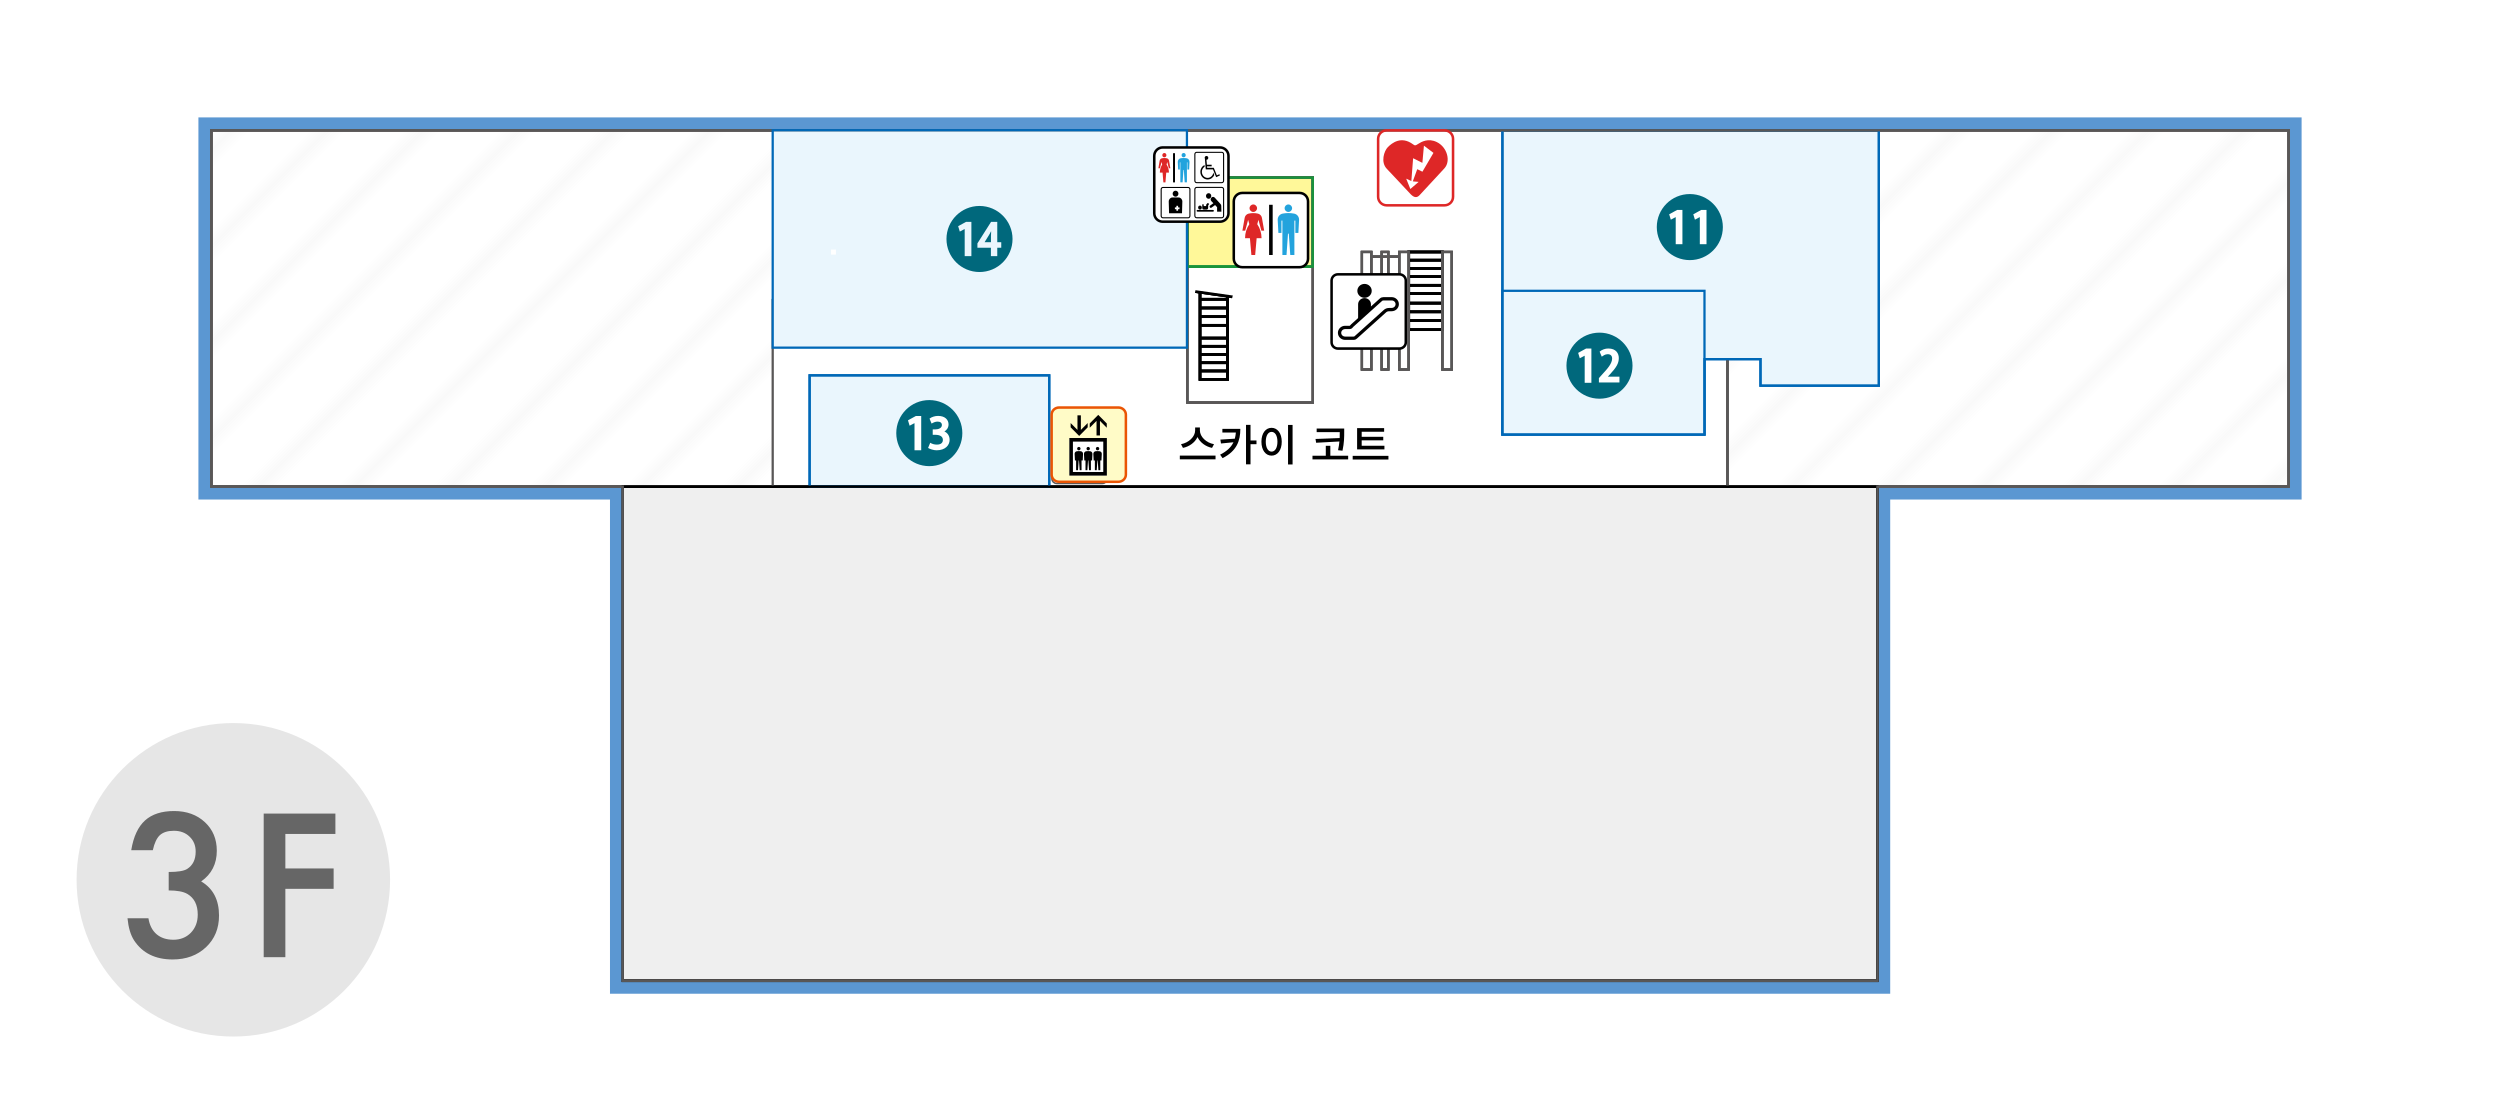 <?xml version="1.0" encoding="UTF-8"?>
<svg id="_レイヤー_1" data-name="レイヤー_1" xmlns="http://www.w3.org/2000/svg" width="1260" height="560" xmlns:xlink="http://www.w3.org/1999/xlink" viewBox="0 0 1260 560">
  <defs>
    <style>
      .cls-1, .cls-2, .cls-3, .cls-4, .cls-5, .cls-6, .cls-7, .cls-8, .cls-9, .cls-10, .cls-11, .cls-12 {
        fill: none;
      }

      .cls-13 {
        fill: #00687c;
      }

      .cls-2 {
        stroke: #898989;
      }

      .cls-2, .cls-8 {
        stroke-width: 1.57px;
      }

      .cls-14 {
        fill: #e6e6e6;
      }

      .cls-15 {
        fill: #efefef;
      }

      .cls-3 {
        stroke-width: 1.37px;
      }

      .cls-3, .cls-4, .cls-5, .cls-6 {
        stroke: #000;
      }

      .cls-16 {
        fill: #e4007f;
      }

      .cls-4 {
        stroke-width: .55px;
      }

      .cls-5 {
        stroke-width: 1.67px;
      }

      .cls-6, .cls-7, .cls-11, .cls-12 {
        stroke-width: 1.14px;
      }

      .cls-7, .cls-8 {
        stroke: #595757;
      }

      .cls-17 {
        fill: url(#Unnamed_Pattern_8);
      }

      .cls-9 {
        stroke-width: 3.15px;
      }

      .cls-9, .cls-11 {
        stroke: #18943b;
      }

      .cls-18 {
        fill: #23a3dd;
      }

      .cls-19 {
        fill: #0068b7;
      }

      .cls-20 {
        fill: #fff;
      }

      .cls-21 {
        fill: #666;
      }

      .cls-10 {
        stroke: #efefef;
        stroke-width: .4px;
      }

      .cls-22 {
        fill: #de2727;
      }

      .cls-23 {
        fill: #5b97d2;
      }

      .cls-12 {
        stroke: #0068b7;
      }

      .cls-24 {
        fill: #fff899;
      }

      .cls-25 {
        fill: #ea5504;
      }

      .cls-26 {
        fill: #00a73b;
      }

      .cls-27 {
        clip-path: url(#clippath);
      }

      .cls-28 {
        fill: #fffbc7;
      }

      .cls-29 {
        fill: #898989;
      }

      .cls-30 {
        fill: #eaf6fd;
      }
    </style>
    <clipPath id="clippath">
      <rect class="cls-1" width="673" height="700.4"/>
    </clipPath>
    <pattern id="Unnamed_Pattern_8" data-name="Unnamed Pattern 8" x="0" y="0" width="673" height="700.4" patternTransform="translate(4125.5 -6024.66) rotate(-45) scale(6.83 -6.83)" patternUnits="userSpaceOnUse" viewBox="0 0 673 700.4">
      <g>
        <rect class="cls-1" width="673" height="700.4"/>
        <g class="cls-27">
          <line class="cls-10" y1="700.2" x2="673" y2="700.2"/>
          <line class="cls-10" y1="695.2" x2="673" y2="695.2"/>
          <line class="cls-10" y1="690.2" x2="673" y2="690.2"/>
          <line class="cls-10" y1="685.2" x2="673" y2="685.2"/>
          <line class="cls-10" y1="680.2" x2="673" y2="680.2"/>
          <line class="cls-10" y1="675.2" x2="673" y2="675.2"/>
          <line class="cls-10" y1="670.2" x2="673" y2="670.2"/>
          <line class="cls-10" y1="665.2" x2="673" y2="665.2"/>
          <line class="cls-10" y1="660.2" x2="673" y2="660.2"/>
          <line class="cls-10" y1="655.2" x2="673" y2="655.2"/>
          <line class="cls-10" y1="650.2" x2="673" y2="650.2"/>
          <line class="cls-10" y1="645.2" x2="673" y2="645.2"/>
          <line class="cls-10" y1="640.2" x2="673" y2="640.2"/>
          <line class="cls-10" y1="635.2" x2="673" y2="635.2"/>
          <line class="cls-10" y1="630.2" x2="673" y2="630.2"/>
          <line class="cls-10" y1="625.2" x2="673" y2="625.2"/>
          <line class="cls-10" y1="620.2" x2="673" y2="620.2"/>
          <line class="cls-10" y1="615.2" x2="673" y2="615.2"/>
          <line class="cls-10" y1="610.2" x2="673" y2="610.2"/>
          <line class="cls-10" y1="605.2" x2="673" y2="605.2"/>
          <line class="cls-10" y1="600.2" x2="673" y2="600.2"/>
          <line class="cls-10" y1="595.2" x2="673" y2="595.2"/>
          <line class="cls-10" y1="590.2" x2="673" y2="590.2"/>
          <line class="cls-10" y1="585.2" x2="673" y2="585.2"/>
          <line class="cls-10" y1="580.2" x2="673" y2="580.2"/>
          <line class="cls-10" y1="575.2" x2="673" y2="575.2"/>
          <line class="cls-10" y1="570.2" x2="673" y2="570.2"/>
          <line class="cls-10" y1="565.2" x2="673" y2="565.2"/>
          <line class="cls-10" y1="560.2" x2="673" y2="560.2"/>
          <line class="cls-10" y1="555.2" x2="673" y2="555.2"/>
          <line class="cls-10" y1="550.2" x2="673" y2="550.2"/>
          <line class="cls-10" y1="545.2" x2="673" y2="545.2"/>
          <line class="cls-10" y1="540.2" x2="673" y2="540.2"/>
          <line class="cls-10" y1="535.2" x2="673" y2="535.2"/>
          <line class="cls-10" y1="530.2" x2="673" y2="530.2"/>
          <line class="cls-10" y1="525.2" x2="673" y2="525.2"/>
          <line class="cls-10" y1="520.2" x2="673" y2="520.2"/>
          <line class="cls-10" y1="515.2" x2="673" y2="515.2"/>
          <line class="cls-10" y1="510.2" x2="673" y2="510.2"/>
          <line class="cls-10" y1="505.2" x2="673" y2="505.2"/>
          <line class="cls-10" y1="500.2" x2="673" y2="500.2"/>
          <line class="cls-10" y1="495.2" x2="673" y2="495.2"/>
          <line class="cls-10" y1="490.2" x2="673" y2="490.2"/>
          <line class="cls-10" y1="485.2" x2="673" y2="485.2"/>
          <line class="cls-10" y1="480.2" x2="673" y2="480.2"/>
          <line class="cls-10" y1="475.2" x2="673" y2="475.2"/>
          <line class="cls-10" y1="470.2" x2="673" y2="470.2"/>
          <line class="cls-10" y1="465.2" x2="673" y2="465.2"/>
          <line class="cls-10" y1="460.2" x2="673" y2="460.2"/>
          <line class="cls-10" y1="455.2" x2="673" y2="455.2"/>
          <line class="cls-10" y1="450.2" x2="673" y2="450.2"/>
          <line class="cls-10" y1="445.2" x2="673" y2="445.2"/>
          <line class="cls-10" y1="440.2" x2="673" y2="440.2"/>
          <line class="cls-10" y1="435.2" x2="673" y2="435.2"/>
          <line class="cls-10" y1="430.2" x2="673" y2="430.2"/>
          <line class="cls-10" y1="425.2" x2="673" y2="425.2"/>
          <line class="cls-10" y1="420.2" x2="673" y2="420.2"/>
          <line class="cls-10" y1="415.2" x2="673" y2="415.2"/>
          <line class="cls-10" y1="410.2" x2="673" y2="410.2"/>
          <line class="cls-10" y1="405.2" x2="673" y2="405.2"/>
          <line class="cls-10" y1="400.2" x2="673" y2="400.2"/>
          <line class="cls-10" y1="395.2" x2="673" y2="395.2"/>
          <line class="cls-10" y1="390.2" x2="673" y2="390.2"/>
          <line class="cls-10" y1="385.2" x2="673" y2="385.2"/>
          <line class="cls-10" y1="380.2" x2="673" y2="380.2"/>
          <line class="cls-10" y1="375.2" x2="673" y2="375.2"/>
          <line class="cls-10" y1="370.2" x2="673" y2="370.2"/>
          <line class="cls-10" y1="365.2" x2="673" y2="365.2"/>
          <line class="cls-10" y1="360.2" x2="673" y2="360.2"/>
          <line class="cls-10" y1="355.2" x2="673" y2="355.2"/>
          <line class="cls-10" y1="350.2" x2="673" y2="350.2"/>
          <line class="cls-10" y1="345.2" x2="673" y2="345.2"/>
          <line class="cls-10" y1="340.2" x2="673" y2="340.2"/>
          <line class="cls-10" y1="335.2" x2="673" y2="335.2"/>
          <line class="cls-10" y1="330.2" x2="673" y2="330.2"/>
          <line class="cls-10" y1="325.2" x2="673" y2="325.2"/>
          <line class="cls-10" y1="320.2" x2="673" y2="320.2"/>
          <line class="cls-10" y1="315.2" x2="673" y2="315.2"/>
          <line class="cls-10" y1="310.2" x2="673" y2="310.2"/>
          <line class="cls-10" y1="305.2" x2="673" y2="305.2"/>
          <line class="cls-10" y1="300.2" x2="673" y2="300.2"/>
          <line class="cls-10" y1="295.2" x2="673" y2="295.2"/>
          <line class="cls-10" y1="290.2" x2="673" y2="290.2"/>
          <line class="cls-10" y1="285.2" x2="673" y2="285.2"/>
          <line class="cls-10" y1="280.2" x2="673" y2="280.2"/>
          <line class="cls-10" y1="275.2" x2="673" y2="275.2"/>
          <line class="cls-10" y1="270.2" x2="673" y2="270.2"/>
          <line class="cls-10" y1="265.2" x2="673" y2="265.2"/>
          <line class="cls-10" y1="260.2" x2="673" y2="260.2"/>
          <line class="cls-10" y1="255.2" x2="673" y2="255.2"/>
          <line class="cls-10" y1="250.2" x2="673" y2="250.2"/>
          <line class="cls-10" y1="245.2" x2="673" y2="245.2"/>
          <line class="cls-10" y1="240.2" x2="673" y2="240.2"/>
          <line class="cls-10" y1="235.2" x2="673" y2="235.2"/>
          <line class="cls-10" y1="230.2" x2="673" y2="230.2"/>
          <line class="cls-10" y1="225.2" x2="673" y2="225.2"/>
          <line class="cls-10" y1="220.2" x2="673" y2="220.2"/>
          <line class="cls-10" y1="215.2" x2="673" y2="215.2"/>
          <line class="cls-10" y1="210.2" x2="673" y2="210.2"/>
          <line class="cls-10" y1="205.2" x2="673" y2="205.2"/>
          <line class="cls-10" y1="200.2" x2="673" y2="200.2"/>
          <line class="cls-10" y1="195.2" x2="673" y2="195.2"/>
          <line class="cls-10" y1="190.2" x2="673" y2="190.2"/>
          <line class="cls-10" y1="185.2" x2="673" y2="185.2"/>
          <line class="cls-10" y1="180.2" x2="673" y2="180.2"/>
          <line class="cls-10" y1="175.2" x2="673" y2="175.2"/>
          <line class="cls-10" y1="170.2" x2="673" y2="170.2"/>
          <line class="cls-10" y1="165.2" x2="673" y2="165.2"/>
          <line class="cls-10" y1="160.2" x2="673" y2="160.2"/>
          <line class="cls-10" y1="155.2" x2="673" y2="155.2"/>
          <line class="cls-10" y1="150.2" x2="673" y2="150.2"/>
          <line class="cls-10" y1="145.2" x2="673" y2="145.2"/>
          <line class="cls-10" y1="140.2" x2="673" y2="140.2"/>
          <line class="cls-10" y1="135.2" x2="673" y2="135.2"/>
          <line class="cls-10" y1="130.2" x2="673" y2="130.2"/>
          <line class="cls-10" y1="125.2" x2="673" y2="125.2"/>
          <line class="cls-10" y1="120.2" x2="673" y2="120.2"/>
          <line class="cls-10" y1="115.2" x2="673" y2="115.2"/>
          <line class="cls-10" y1="110.2" x2="673" y2="110.2"/>
          <line class="cls-10" y1="105.2" x2="673" y2="105.2"/>
          <line class="cls-10" y1="100.2" x2="673" y2="100.2"/>
          <line class="cls-10" y1="95.2" x2="673" y2="95.2"/>
          <line class="cls-10" y1="90.2" x2="673" y2="90.2"/>
          <line class="cls-10" y1="85.2" x2="673" y2="85.2"/>
          <line class="cls-10" y1="80.2" x2="673" y2="80.2"/>
          <line class="cls-10" y1="75.2" x2="673" y2="75.2"/>
          <line class="cls-10" y1="70.2" x2="673" y2="70.2"/>
          <line class="cls-10" y1="65.2" x2="673" y2="65.2"/>
          <line class="cls-10" y1="60.2" x2="673" y2="60.2"/>
          <line class="cls-10" y1="55.2" x2="673" y2="55.2"/>
          <line class="cls-10" y1="50.2" x2="673" y2="50.2"/>
          <line class="cls-10" y1="45.2" x2="673" y2="45.2"/>
          <line class="cls-10" y1="40.2" x2="673" y2="40.2"/>
          <line class="cls-10" y1="35.2" x2="673" y2="35.2"/>
          <line class="cls-10" y1="30.2" x2="673" y2="30.2"/>
          <line class="cls-10" y1="25.2" x2="673" y2="25.2"/>
          <line class="cls-10" y1="20.2" x2="673" y2="20.2"/>
          <line class="cls-10" y1="15.2" x2="673" y2="15.2"/>
          <line class="cls-10" y1="10.2" x2="673" y2="10.2"/>
          <line class="cls-10" y1="5.2" x2="673" y2="5.2"/>
          <line class="cls-10" y1=".2" x2="673" y2=".2"/>
        </g>
      </g>
    </pattern>
  </defs>
  <rect class="cls-20" width="1260" height="560"/>
  <g>
    <circle class="cls-14" cx="117.6" cy="443.42" r="79"/>
    <g>
      <path class="cls-21" d="M85.02,448.81v-9.33c4.62,0,7.73-.52,9.33-1.55,2.84-1.81,4.27-4.72,4.27-8.72,0-3.09-1.03-5.61-3.09-7.55-2.03-1.97-4.67-2.95-7.92-2.95-3.03,0-5.38.73-7.03,2.2-1.59,1.5-2.78,4.03-3.56,7.59h-10.88c1.12-6.81,3.44-11.8,6.94-14.98,3.5-3.17,8.39-4.76,14.67-4.76s11.52,1.88,15.52,5.62c4,3.72,6,8.52,6,14.39,0,6.62-2.62,11.78-7.88,15.47,6,3.53,9,9.27,9,17.2,0,6.5-2.19,11.81-6.56,15.94-4.38,4.12-9.98,6.19-16.83,6.19-8.72,0-15.19-3.2-19.41-9.61-1.75-2.69-2.86-6.41-3.33-11.16h10.55c.56,3.5,1.93,6.18,4.1,8.04,2.17,1.86,5.01,2.79,8.51,2.79s6.45-1.17,8.77-3.52c2.31-2.41,3.47-5.45,3.47-9.14,0-4.88-1.73-8.34-5.2-10.41-2.03-1.19-5.17-1.78-9.42-1.78Z"/>
      <path class="cls-21" d="M169.04,420.31h-25.22v17.39h24.33v10.27h-24.33v34.45h-10.92v-72.38h36.14v10.27Z"/>
    </g>
  </g>
  <polygon class="cls-20" points="946.21 494.38 946.21 245.3 1153.55 245.3 1153.55 65.62 106.45 65.62 106.45 245.3 313.87 245.3 313.87 494.38 946.21 494.38"/>
  <polygon class="cls-7" points="946.21 494.38 946.21 245.3 1153.55 245.3 1153.55 65.62 106.45 65.62 106.45 245.3 313.87 245.3 313.87 494.38 946.21 494.38"/>
  <polygon class="cls-17" points="389.44 245.3 389.44 151.22 450.82 151.22 450.82 65.62 106.44 65.62 106.44 245.3 313.87 245.3 389.44 245.3"/>
  <polygon class="cls-17" points="870.64 65.62 870.64 245.3 946.2 245.3 1153.55 245.3 1153.55 65.62 870.64 65.62"/>
  <line class="cls-7" x1="870.64" y1="181" x2="870.64" y2="245.3"/>
  <rect class="cls-30" x="408.05" y="189.16" width="120.77" height="56.14"/>
  <rect class="cls-12" x="408.05" y="189.17" width="120.77" height="56.14"/>
  <polygon class="cls-30" points="757.21 65.62 757.21 219.02 859.06 219.02 859.06 181.01 870.64 181.01 887.28 181.01 887.28 194.39 946.94 194.39 946.94 65.62 757.21 65.62"/>
  <polygon class="cls-12" points="757.21 65.62 757.21 219.02 859.06 219.02 859.06 181.01 870.64 181.01 887.28 181.01 887.28 194.39 946.94 194.39 946.94 65.62 757.21 65.62"/>
  <rect class="cls-20" x="598.41" y="89.53" width="63.24" height="113.34"/>
  <rect class="cls-7" x="598.41" y="89.53" width="63.24" height="113.34"/>
  <rect class="cls-30" x="757.21" y="146.56" width="101.85" height="72.46"/>
  <rect class="cls-12" x="757.21" y="146.57" width="101.85" height="72.46"/>
  <rect class="cls-15" x="313.87" y="245.3" width="632.33" height="249.09"/>
  <rect class="cls-6" x="313.88" y="245.3" width="632.33" height="249.09"/>
  <polygon class="cls-7" points="313.88 245.3 106.45 245.3 106.45 65.62 1153.55 65.62 1153.55 245.3 946.21 245.3 946.21 494.38 313.88 494.38 313.88 245.3"/>
  <rect class="cls-24" x="598.41" y="89.53" width="63.24" height="44.85"/>
  <rect class="cls-11" x="598.41" y="89.53" width="63.24" height="44.85"/>
  <rect class="cls-3" x="604.81" y="146.01" width="13.88" height="45.2"/>
  <rect class="cls-3" x="604.81" y="146.01" width="13.88" height="45.2"/>
  <line class="cls-7" x1="705.23" y1="129.33" x2="691.14" y2="129.33"/>
  <line class="cls-3" x1="618.69" y1="174.54" x2="604.81" y2="174.54"/>
  <line class="cls-3" x1="618.69" y1="182.81" x2="604.81" y2="182.81"/>
  <line class="cls-3" x1="618.69" y1="178.67" x2="604.81" y2="178.67"/>
  <line class="cls-3" x1="618.69" y1="186.96" x2="604.81" y2="186.96"/>
  <line class="cls-3" x1="618.69" y1="170.4" x2="604.81" y2="170.4"/>
  <line class="cls-3" x1="618.69" y1="163.97" x2="604.81" y2="163.97"/>
  <line class="cls-3" x1="618.69" y1="159.59" x2="604.81" y2="159.59"/>
  <line class="cls-3" x1="618.69" y1="155.22" x2="604.81" y2="155.22"/>
  <line class="cls-3" x1="618.69" y1="150.84" x2="604.81" y2="150.84"/>
  <rect class="cls-3" x="709.98" y="126.99" width="16.98" height="39.15"/>
  <line class="cls-3" x1="726.96" y1="131.13" x2="709.98" y2="131.13"/>
  <line class="cls-3" x1="726.96" y1="135.27" x2="709.98" y2="135.27"/>
  <line class="cls-3" x1="726.96" y1="139.42" x2="709.98" y2="139.42"/>
  <line class="cls-3" x1="726.96" y1="143.8" x2="709.98" y2="143.8"/>
  <line class="cls-3" x1="726.96" y1="147.95" x2="709.98" y2="147.95"/>
  <line class="cls-3" x1="726.96" y1="152.78" x2="709.98" y2="152.78"/>
  <line class="cls-3" x1="726.96" y1="157.15" x2="709.98" y2="157.15"/>
  <line class="cls-3" x1="726.96" y1="161.54" x2="709.98" y2="161.54"/>
  <line class="cls-3" x1="618.69" y1="174.54" x2="604.81" y2="174.54"/>
  <line class="cls-3" x1="618.69" y1="182.81" x2="604.81" y2="182.81"/>
  <line class="cls-3" x1="618.69" y1="178.67" x2="604.81" y2="178.67"/>
  <line class="cls-3" x1="618.69" y1="186.96" x2="604.81" y2="186.96"/>
  <line class="cls-3" x1="618.69" y1="170.4" x2="604.81" y2="170.4"/>
  <line class="cls-3" x1="618.69" y1="163.97" x2="604.81" y2="163.97"/>
  <line class="cls-3" x1="618.69" y1="159.59" x2="604.81" y2="159.59"/>
  <line class="cls-3" x1="618.69" y1="155.22" x2="604.81" y2="155.22"/>
  <line class="cls-3" x1="618.69" y1="150.84" x2="604.81" y2="150.84"/>
  <rect class="cls-3" x="709.98" y="126.99" width="16.98" height="39.15"/>
  <line class="cls-3" x1="726.96" y1="131.13" x2="709.98" y2="131.13"/>
  <line class="cls-3" x1="726.96" y1="135.27" x2="709.98" y2="135.27"/>
  <line class="cls-3" x1="726.96" y1="139.42" x2="709.98" y2="139.42"/>
  <line class="cls-3" x1="726.96" y1="143.8" x2="709.98" y2="143.8"/>
  <line class="cls-3" x1="726.96" y1="147.95" x2="709.98" y2="147.95"/>
  <line class="cls-3" x1="726.96" y1="152.78" x2="709.98" y2="152.78"/>
  <line class="cls-3" x1="726.96" y1="157.15" x2="709.98" y2="157.15"/>
  <line class="cls-3" x1="726.96" y1="161.54" x2="709.98" y2="161.54"/>
  <line class="cls-3" x1="618.69" y1="174.54" x2="604.81" y2="174.54"/>
  <line class="cls-3" x1="618.69" y1="182.81" x2="604.81" y2="182.81"/>
  <line class="cls-3" x1="618.69" y1="178.67" x2="604.81" y2="178.67"/>
  <line class="cls-3" x1="618.69" y1="186.96" x2="604.81" y2="186.96"/>
  <line class="cls-3" x1="618.69" y1="170.4" x2="604.81" y2="170.4"/>
  <line class="cls-3" x1="618.69" y1="163.97" x2="604.81" y2="163.97"/>
  <line class="cls-3" x1="618.69" y1="159.59" x2="604.81" y2="159.59"/>
  <line class="cls-3" x1="618.69" y1="155.22" x2="604.81" y2="155.22"/>
  <line class="cls-3" x1="618.69" y1="150.84" x2="604.81" y2="150.84"/>
  <rect class="cls-3" x="709.98" y="126.99" width="16.98" height="39.15"/>
  <line class="cls-3" x1="726.96" y1="131.13" x2="709.98" y2="131.13"/>
  <line class="cls-3" x1="726.96" y1="135.27" x2="709.98" y2="135.27"/>
  <line class="cls-3" x1="726.96" y1="139.42" x2="709.98" y2="139.42"/>
  <line class="cls-3" x1="726.96" y1="143.8" x2="709.98" y2="143.8"/>
  <line class="cls-3" x1="726.96" y1="147.95" x2="709.98" y2="147.95"/>
  <line class="cls-3" x1="726.96" y1="152.78" x2="709.98" y2="152.78"/>
  <line class="cls-3" x1="726.96" y1="157.15" x2="709.98" y2="157.15"/>
  <line class="cls-3" x1="726.96" y1="161.54" x2="709.98" y2="161.54"/>
  <rect class="cls-7" x="726.96" y="126.98" width="4.73" height="59.25"/>
  <rect class="cls-20" x="705.23" y="126.98" width="4.74" height="59.25"/>
  <rect class="cls-7" x="705.23" y="126.98" width="4.74" height="59.25"/>
  <rect class="cls-20" x="686.4" y="126.98" width="4.74" height="59.25"/>
  <rect class="cls-7" x="686.4" y="126.98" width="4.74" height="59.25"/>
  <rect class="cls-20" x="696.37" y="126.98" width="3.33" height="59.25"/>
  <rect class="cls-7" x="696.37" y="126.98" width="3.33" height="59.25"/>
  <polygon class="cls-7" points="946.21 494.38 946.21 245.3 1153.55 245.3 1153.55 65.62 106.45 65.62 106.45 245.3 313.87 245.3 313.87 494.38 946.21 494.38"/>
  <line class="cls-7" x1="870.64" y1="181" x2="870.64" y2="245.3"/>
  <rect class="cls-7" x="598.41" y="89.53" width="63.24" height="113.34"/>
  <rect class="cls-6" x="313.88" y="245.3" width="632.33" height="249.09"/>
  <polygon class="cls-7" points="313.88 245.3 106.45 245.3 106.45 65.62 1153.55 65.62 1153.55 245.3 946.21 245.3 946.21 494.38 313.88 494.38 313.88 245.3"/>
  <rect class="cls-11" x="598.41" y="89.53" width="63.24" height="44.85"/>
  <line class="cls-7" x1="705.23" y1="129.33" x2="691.14" y2="129.33"/>
  <rect class="cls-7" x="726.96" y="126.98" width="4.73" height="59.25"/>
  <rect class="cls-7" x="705.23" y="126.98" width="4.74" height="59.25"/>
  <rect class="cls-7" x="686.4" y="126.98" width="4.74" height="59.25"/>
  <rect class="cls-7" x="696.37" y="126.98" width="3.33" height="59.25"/>
  <polygon class="cls-7" points="946.21 494.38 946.21 245.3 1153.55 245.3 1153.55 65.62 106.45 65.62 106.45 245.3 313.87 245.3 313.87 494.38 946.21 494.38"/>
  <line class="cls-7" x1="870.64" y1="181" x2="870.64" y2="245.3"/>
  <rect class="cls-7" x="598.41" y="89.53" width="63.24" height="113.34"/>
  <rect class="cls-6" x="313.88" y="245.3" width="632.33" height="249.09"/>
  <polygon class="cls-7" points="313.88 245.3 106.45 245.3 106.45 65.62 1153.55 65.62 1153.55 245.3 946.21 245.3 946.21 494.38 313.88 494.38 313.88 245.3"/>
  <rect class="cls-11" x="598.41" y="89.53" width="63.24" height="44.85"/>
  <line class="cls-7" x1="705.23" y1="129.33" x2="691.14" y2="129.33"/>
  <rect class="cls-7" x="726.96" y="126.98" width="4.73" height="59.25"/>
  <rect class="cls-7" x="705.23" y="126.98" width="4.74" height="59.25"/>
  <rect class="cls-7" x="686.4" y="126.98" width="4.74" height="59.25"/>
  <rect class="cls-7" x="696.37" y="126.98" width="3.33" height="59.25"/>
  <path class="cls-23" d="M1153.55,65.62v179.67h-207.35v249.09H313.88v-249.09H106.45V65.62h1047.1ZM1160,59.17H100v192.58h207.43v249.09h645.23v-249.09h207.35V59.17Z"/>
  <polygon class="cls-7" points="946.21 494.38 946.21 245.3 1153.55 245.3 1153.55 65.62 106.45 65.62 106.45 245.3 313.87 245.3 313.87 494.38 946.21 494.38"/>
  <line class="cls-7" x1="870.64" y1="181" x2="870.64" y2="245.3"/>
  <polyline class="cls-7" points="450.82 65.62 450.82 151.22 389.44 151.22 389.44 245.3"/>
  <rect class="cls-30" x="389.44" y="65.62" width="208.78" height="109.6"/>
  <rect class="cls-12" x="408.05" y="189.17" width="120.77" height="56.14"/>
  <polygon class="cls-12" points="757.21 65.62 757.21 219.02 859.06 219.02 859.06 181.01 870.64 181.01 887.28 181.01 887.28 194.39 946.94 194.39 946.94 65.62 757.21 65.62"/>
  <rect class="cls-7" x="598.41" y="89.53" width="63.24" height="113.34"/>
  <rect class="cls-6" x="313.88" y="245.3" width="632.33" height="249.09"/>
  <polygon class="cls-7" points="313.88 245.3 106.45 245.3 106.45 65.62 1153.55 65.62 1153.55 245.3 946.21 245.3 946.21 494.38 313.88 494.38 313.88 245.3"/>
  <rect class="cls-11" x="598.41" y="89.53" width="63.24" height="44.85"/>
  <line class="cls-7" x1="705.23" y1="129.33" x2="691.14" y2="129.33"/>
  <rect class="cls-7" x="726.96" y="126.98" width="4.73" height="59.25"/>
  <rect class="cls-7" x="705.23" y="126.98" width="4.74" height="59.25"/>
  <rect class="cls-7" x="686.4" y="126.98" width="4.74" height="59.25"/>
  <rect class="cls-7" x="696.37" y="126.98" width="3.33" height="59.25"/>
  <rect class="cls-3" x="604.81" y="146.01" width="13.88" height="45.2"/>
  <polygon class="cls-20" points="621.04 149.59 602.48 146.94 602.48 141.46 621.04 141.46 621.04 149.59"/>
  <line class="cls-3" x1="621.04" y1="149.59" x2="602.48" y2="146.94"/>
  <polygon class="cls-20" points="621.04 149.59 602.48 146.94 602.48 141.46 621.04 141.46 621.04 149.59"/>
  <line class="cls-3" x1="621.04" y1="149.59" x2="602.48" y2="146.94"/>
  <polygon class="cls-20" points="621.04 149.59 602.48 146.94 602.48 141.46 621.04 141.46 621.04 149.59"/>
  <line class="cls-3" x1="621.04" y1="149.59" x2="602.48" y2="146.94"/>
  <path class="cls-20" d="M654.86,125.23c0,1.06-.86,1.93-1.92,1.93h-23.13c-1.06,0-1.94-.86-1.94-1.93v-23.14c0-1.06.88-1.92,1.94-1.92h23.13c1.06,0,1.92.86,1.92,1.92v23.14Z"/>
  <path class="cls-8" d="M654.86,125.23c0,1.06-.86,1.93-1.92,1.93h-23.13c-1.06,0-1.94-.86-1.94-1.93v-23.14c0-1.06.88-1.92,1.94-1.92h23.13c1.06,0,1.92.86,1.92,1.92v23.14Z"/>
  <path class="cls-20" d="M655.74,131.12c1.44,0,2.61-1.17,2.61-2.61v-26.56c0-1.44-1.17-2.6-2.61-2.6h-31.1c-1.43,0-2.6,1.16-2.6,2.6v26.56c0,1.44,1.17,2.61,2.6,2.61h31.1Z"/>
  <path class="cls-6" d="M655.74,131.12c1.44,0,2.61-1.17,2.61-2.61v-26.56c0-1.44-1.17-2.6-2.61-2.6h-31.1c-1.43,0-2.6,1.16-2.6,2.6v26.56c0,1.44,1.17,2.61,2.6,2.61h31.1Z"/>
  <path class="cls-19" d="M632.93,112.15c-2.26,0-4.09-1.83-4.09-4.09s1.83-4.09,4.09-4.09,4.09,1.83,4.09,4.09-1.83,4.09-4.09,4.09"/>
  <polygon class="cls-19" points="632.93 125.58 639.39 112.44 626.46 112.44 632.93 125.58"/>
  <path class="cls-16" d="M647.47,112.15c2.26,0,4.08-1.83,4.08-4.09s-1.82-4.09-4.08-4.09-4.09,1.83-4.09,4.09,1.83,4.09,4.09,4.09"/>
  <polygon class="cls-16" points="647.47 112.44 653.94 125.58 641 125.58 647.47 112.44"/>
  <path class="cls-6" d="M655.74,131.12c1.44,0,2.61-1.17,2.61-2.61v-26.56c0-1.44-1.17-2.6-2.61-2.6h-31.1c-1.43,0-2.6,1.16-2.6,2.6v26.56c0,1.44,1.17,2.61,2.6,2.61h31.1Z"/>
  <path class="cls-6" d="M655.74,131.12c1.44,0,2.61-1.17,2.61-2.61v-26.56c0-1.44-1.17-2.6-2.61-2.6h-31.1c-1.43,0-2.6,1.16-2.6,2.6v26.56c0,1.44,1.17,2.61,2.6,2.61h31.1Z"/>
  <path class="cls-6" d="M655.74,131.12c1.44,0,2.61-1.17,2.61-2.61v-26.56c0-1.44-1.17-2.6-2.61-2.6h-31.1c-1.43,0-2.6,1.16-2.6,2.6v26.56c0,1.44,1.17,2.61,2.6,2.61h31.1Z"/>
  <rect class="cls-12" x="389.44" y="65.62" width="208.78" height="109.6"/>
  <rect class="cls-20" x="418.84" y="125.78" width="2.47" height="2.55"/>
  <path class="cls-8" d="M557.57,241.33c0,1.06-.85,1.94-1.93,1.94h-23.13c-1.06,0-1.93-.87-1.93-1.94v-23.12c0-1.07.87-1.93,1.93-1.93h23.13c1.07,0,1.93.86,1.93,1.93v23.12Z"/>
  <rect class="cls-2" x="534.39" y="220.92" width="18.92" height="18.46"/>
  <polygon class="cls-20" points="544.08 234.89 544.08 232.59 539.07 232.59 539.07 231.03 543.15 231.03 543.15 228.72 539.07 228.72 539.07 227.31 543.89 227.31 543.89 225 535.84 225 535.84 234.89 544.08 234.89"/>
  <polygon class="cls-20" points="546.52 234.89 549.7 234.89 552.14 227.7 549.39 227.7 548.14 232.24 546.88 227.7 544.02 227.7 546.52 234.89"/>
  <path class="cls-13" d="M510.32,120.45c0,9.2-7.45,16.65-16.65,16.65s-16.65-7.45-16.65-16.65,7.45-16.65,16.65-16.65,16.65,7.52,16.65,16.65ZM486.21,129.08h3.37v-17.26h-2.69l-3.98,2.18.82,2.72,2.36-1.25h.11v13.61ZM502.62,129.08v-4.23h2.01v-2.79h-2.01v-10.24h-3.12l-6.88,10.85v2.18h6.8v4.23h3.19ZM496.28,122.06v-.07l2.01-3.26c.43-.72.82-1.36,1.15-2.08h.11c-.07.86-.11,1.5-.11,2.26v3.15h-3.15Z"/>
  <g>
    <path class="cls-20" d="M484.27,218.29c0,8.77-7.13,15.9-15.9,15.9s-15.9-7.09-15.9-15.9,7.2-15.9,15.9-15.9,15.9,7.05,15.9,15.9Z"/>
    <path class="cls-20" d="M484.27,218.29c0,8.77-7.13,15.9-15.9,15.9s-15.9-7.09-15.9-15.9,7.2-15.9,15.9-15.9,15.9,7.05,15.9,15.9Z"/>
    <path class="cls-20" d="M484.27,218.29c0,8.77-7.13,15.9-15.9,15.9s-15.9-7.09-15.9-15.9,7.2-15.9,15.9-15.9,15.9,7.05,15.9,15.9Z"/>
  </g>
  <path class="cls-13" d="M485.02,218.29c0,9.2-7.45,16.65-16.65,16.65s-16.65-7.45-16.65-16.65,7.45-16.65,16.65-16.65,16.65,7.52,16.65,16.65ZM460.92,226.92h3.37v-17.26h-2.69l-3.98,2.18.82,2.72,2.36-1.25h.11v13.61ZM467.76,225.77c.82.5,2.72,1.18,4.26,1.18,4.55,0,6.59-2.69,6.59-5.26,0-2.18-1.22-3.62-2.58-4.19v-.07c1.07-.61,2.04-1.86,2.04-3.55,0-2.18-1.65-4.26-5.26-4.26-1.54,0-3.22.5-4.33,1.36l1.04,2.51c.9-.54,1.9-1,2.97-1,1.36,0,2.22.54,2.22,1.75,0,1.54-1.79,2.18-3.26,2.18h-1.36v2.72h1.25c2.47,0,3.87.9,3.87,2.58,0,1.36-.9,2.36-3.01,2.36-1.25,0-2.33-.29-3.37-.93l-1.07,2.61Z"/>
  <path class="cls-20" d="M557.57,241.33c0,1.06-.85,1.94-1.93,1.94h-23.13c-1.06,0-1.93-.87-1.93-1.94v-23.12c0-1.07.87-1.93,1.93-1.93h23.13c1.07,0,1.93.86,1.93,1.93v23.12Z"/>
  <rect class="cls-29" x="534.39" y="220.92" width="18.92" height="18.46"/>
  <path class="cls-28" d="M533.75,242.81c-2.05,0-3.72-1.62-3.72-3.63v-30.17c0-1.99,1.67-3.62,3.72-3.62h29.97c2.06,0,3.73,1.62,3.73,3.62v30.17c0,2-1.67,3.63-3.73,3.63h-29.97Z"/>
  <path class="cls-25" d="M563.71,206.04c1.7,0,3.09,1.33,3.09,2.98v30.17c0,1.65-1.39,2.99-3.09,2.99h-29.97c-1.7,0-3.08-1.33-3.08-2.99v-30.17c0-1.64,1.38-2.98,3.08-2.98h29.97M563.71,204.75h-29.97c-2.41,0-4.36,1.91-4.36,4.26v30.17c0,2.36,1.96,4.27,4.36,4.27h29.97c2.41,0,4.37-1.92,4.37-4.27v-30.17c0-2.35-1.96-4.26-4.37-4.26"/>
  <rect class="cls-20" x="538.95" y="220.74" width="18.91" height="18.95"/>
  <path d="M538.95,239.7h18.91v-18.95h-18.91v18.95ZM540.75,222.57h15.3v15.31h-15.3v-15.31Z"/>
  <polygon points="548.2 215.38 548.2 213.21 544.76 216.67 544.76 209.32 543.04 209.32 543.04 216.67 539.6 213.21 539.6 215.38 543.91 219.71 548.2 215.38"/>
  <polygon points="552.65 212.12 552.65 219.48 554.38 219.48 554.38 212.12 557.81 215.59 557.81 213.42 553.51 209.09 549.22 213.42 549.22 215.59 552.65 212.12"/>
  <path d="M541.77,232.08h.59v4.9h.94l.34-4.9h.18l.35,4.9h.93v-4.9h.59l.17-3.28c.04-.67-.42-1.27-1.09-1.37-.34-.05-.69-.07-1.03-.07s-.7.03-1.04.07c-.67.1-1.14.71-1.09,1.37l.16,3.28"/>
  <path d="M543.74,226.97c.47,0,.85-.38.85-.86s-.38-.86-.85-.86-.86.38-.86.86.38.86.86.86"/>
  <path d="M546.5,232.08h.59v4.9h.94l.34-4.9h.17l.34,4.9h.94v-4.9h.59l.17-3.28c.04-.67-.43-1.27-1.09-1.37-.34-.05-.68-.07-1.04-.07s-.7.03-1.04.07c-.66.1-1.13.71-1.09,1.37l.17,3.28"/>
  <path d="M548.45,226.97c.47,0,.86-.38.86-.86s-.38-.86-.86-.86-.85.38-.85.86.39.86.85.86"/>
  <path d="M551.22,232.08h.59v4.9h.94l.34-4.9h.17l.33,4.9h.95v-4.9h.59l.17-3.28c.05-.67-.42-1.27-1.09-1.37-.34-.05-.68-.07-1.04-.07s-.7.03-1.03.07c-.67.1-1.14.71-1.1,1.37l.17,3.28"/>
  <path d="M553.17,226.97c.47,0,.86-.38.86-.86s-.38-.86-.86-.86-.85.38-.85.86.38.86.85.86"/>
  <path class="cls-20" d="M674.35,175.68c-1.78,0-3.23-1.42-3.23-3.15v-31.11c0-1.74,1.45-3.15,3.23-3.15h30.93c1.79,0,3.25,1.42,3.25,3.15v31.11c0,1.74-1.46,3.15-3.25,3.15h-30.93Z"/>
  <path d="M705.28,138.9c1.43,0,2.6,1.12,2.6,2.51v31.11c0,1.38-1.17,2.51-2.6,2.51h-30.93c-1.43,0-2.59-1.13-2.59-2.51v-31.11c0-1.39,1.16-2.51,2.59-2.51h30.93M705.28,137.62h-30.93c-2.14,0-3.87,1.7-3.87,3.8v31.11c0,2.09,1.73,3.8,3.87,3.8h30.93c2.15,0,3.89-1.71,3.89-3.8v-31.11c0-2.09-1.74-3.8-3.89-3.8"/>
  <path class="cls-5" d="M701.38,156.03h-1.06c-1.13,0-1.81.31-2.43.9,0,0-14.3,12.84-14.5,13.04-.2.2-.51.5-1.22.5h-4.22c-1.56,0-2.82-1.22-2.82-2.72s1.26-2.72,2.82-2.72h2.2c.84,0,.76-.4,1.39-.96.34-.29,14.09-12.66,14.44-12.99.36-.34.87-.49,1.36-.49h4.05c1.56,0,2.81,1.22,2.81,2.72s-1.25,2.72-2.81,2.72Z"/>
  <path d="M687.73,150.09c1.99,0,3.62-1.57,3.62-3.5s-1.62-3.5-3.62-3.5-3.63,1.57-3.63,3.5,1.63,3.5,3.63,3.5"/>
  <path d="M690.95,155.85v-2.5c0-1.72-1.45-3.12-3.23-3.12s-3.23,1.4-3.23,3.12v8.71"/>
  <path class="cls-20" d="M731.69,99.2c0,2.02-1.63,3.65-3.65,3.65h-29.16c-2.03,0-3.66-1.62-3.66-3.65v-29.18c0-2.02,1.64-3.65,3.66-3.65h29.16c2.03,0,3.65,1.63,3.65,3.65v29.18Z"/>
  <path class="cls-22" d="M728.04,66.36c2.02,0,3.65,1.63,3.65,3.65v29.18c0,2.02-1.63,3.65-3.65,3.65h-29.16c-2.03,0-3.66-1.62-3.66-3.65v-29.18c0-2.02,1.63-3.65,3.66-3.65h29.16M728.04,65.07h-29.16c-2.73,0-4.95,2.22-4.95,4.94v29.18c0,2.72,2.22,4.93,4.95,4.93h29.16c2.73,0,4.94-2.21,4.94-4.93v-29.18c0-2.73-2.22-4.94-4.94-4.94"/>
  <path class="cls-22" d="M712.22,72.77c.9.67,1.05.73,2.58-.27,1.53-.99,5.02-3.03,9.37-.89,5.25,2.58,7.14,9.64,3.79,13.26,0,0-11.31,12.26-12.42,13.42-1.09,1.16-2.42,1.79-4.58-.42-2.17-2.21-9.61-10.39-11.91-12.69-3.38-3.4-1.46-9.14.43-11.03,2.05-2.06,6.74-5.84,12.74-1.38"/>
  <polygon class="cls-20" points="708.72 90.04 710.82 95.26 714.99 91.67 712.05 91.42 714.29 85.26 716.9 86.54 722.46 77.05 717.66 73.42 716.88 82.08 712.21 79.75 711.32 91.27 708.72 90.04"/>
  <rect class="cls-26" x="598.41" y="89.53" width="18.28" height="18.11"/>
  <rect class="cls-9" x="598.41" y="89.53" width="18.28" height="18.11"/>
  <path class="cls-20" d="M586,111.73c-2.35,0-4.26-1.9-4.26-4.24v-28.9c0-2.36,1.91-4.27,4.26-4.27h28.89c2.35,0,4.26,1.92,4.26,4.27v28.9c0,2.34-1.91,4.24-4.26,4.24h-28.89Z"/>
  <path d="M614.89,74.96c1.99,0,3.62,1.63,3.62,3.63v28.9c0,2-1.63,3.6-3.62,3.6h-28.89c-1.99,0-3.61-1.6-3.61-3.6v-28.9c0-1.99,1.62-3.63,3.61-3.63h28.89M614.89,73.67h-28.89c-2.7,0-4.9,2.2-4.9,4.92v28.9c0,2.69,2.2,4.88,4.9,4.88h28.89c2.71,0,4.91-2.19,4.91-4.88v-28.9c0-2.71-2.2-4.92-4.91-4.92"/>
  <path class="cls-22" d="M586.84,79.29c.58,0,1.03-.48,1.03-1.06,0-.63-.46-1.12-1.03-1.12s-1.04.5-1.04,1.12c0,.58.46,1.06,1.04,1.06"/>
  <path class="cls-18" d="M596.57,79.29c.57,0,1.03-.48,1.03-1.08,0-.63-.46-1.11-1.03-1.11s-1.05.48-1.05,1.11.46,1.08,1.05,1.08"/>
  <path class="cls-18" d="M598.13,79.78c-.51-.1-1.04-.14-1.56-.14s-1.06.04-1.57.14c-.86.18-1.44.98-1.41,1.88l.2,3.8h.84v-3.65h.26v10.09h1.14l.41-6.25h.21l.42,6.25h1.14v-10.09h.24v3.65h.87l.19-3.8c.04-.91-.54-1.71-1.39-1.88"/>
  <path class="cls-22" d="M589.08,84.81h.77l-.62-3.77c-.1-.59-.51-1.08-1.07-1.24-.43-.1-.87-.16-1.32-.16s-.89.06-1.32.16c-.57.16-.97.65-1.08,1.24l-.62,3.77h.78l.81-3.2.33,1.3c-.74,1.17-1.18,2.58-1.18,4.08h1.37l.41,4.93h1.04l.41-4.93h1.36c0-1.51-.45-2.92-1.19-4.08l.33-1.3.81,3.2"/>
  <rect x="591.21" y="77.21" width=".99" height="14.71"/>
  <path class="cls-4" d="M615.8,76.77h-12.68c-.5,0-.91.43-.91.94v13.38c0,.56.41.97.91.97h12.68c.5,0,.89-.41.89-.97v-13.38c0-.51-.4-.94-.89-.94"/>
  <path d="M608.64,90.47c-2.01,0-3.66-1.72-3.66-3.86,0-1.53.86-2.87,2.08-3.47l.08.87c-.82.53-1.4,1.49-1.4,2.6,0,1.68,1.31,3.05,2.9,3.05,1.49,0,2.71-1.18,2.88-2.67l.47,1.19c-.57,1.35-1.86,2.28-3.35,2.28"/>
  <path d="M612.93,89.29l-1.59-3.93h-3.64l-.43-5.34c-.08-.14-.12-.3-.12-.46,0-.53.4-.96.91-.96s.92.42.92.96-.41.97-.92.97l.21,2.5h2.4v.8h-2.35l.08.74h3.35l1.54,3.8,1.28-.57.26.63-1.92.88"/>
  <path class="cls-4" d="M586.14,109.78c-.51,0-.91-.44-.91-.96v-13.41c0-.51.4-.93.91-.93h12.68c.49,0,.9.42.9.93v13.41c0,.52-.41.96-.9.96h-12.68"/>
  <path d="M593.93,97.62c0,.85-.66,1.51-1.45,1.51s-1.47-.66-1.47-1.51.67-1.51,1.47-1.51,1.45.66,1.45,1.51"/>
  <path d="M594,99.53h-3.05c-1.06,0-1.91.91-1.91,2.03l.17,5.93h6.52l.17-5.93c0-1.12-.86-2.03-1.9-2.03M594.48,105.45h-.73v.77h-.86v-.77h-.74v-.91h.74v-.81h.86v.81h.73v.91"/>
  <path class="cls-4" d="M603.12,109.75c-.5,0-.91-.42-.91-.96v-13.38c0-.52.41-.95.91-.95h12.68c.5,0,.89.42.89.95v13.38c0,.53-.39.96-.89.96h-12.68"/>
  <path d="M610.48,98.78c0,.78-.59,1.41-1.32,1.41s-1.35-.63-1.35-1.41.61-1.42,1.35-1.42,1.32.62,1.32,1.42"/>
  <path d="M615.58,106.67l-.07-2.95c0-.31-.13-.62-.34-.86l-2.96-3.27c-.45-.48-1.2-.49-1.67,0-.25.25-.36.56-.36.9s.1.62.34.87c0,0,.45.49,1.02,1.07l-1.64,1.19c-.25.2-.33.58-.15.86.19.31.55.37.82.19l1.83-1.33c.42.48.8.88,1.01,1.08v2.27h2.16"/>
  <path d="M603.51,105.81c-.22,0-.43.2-.43.44s.2.43.43.43h7.88c.23,0,.41-.19.41-.43s-.17-.44-.41-.44h-7.88"/>
  <path d="M605.73,104.61c0,.57-.43,1.02-.94,1.02s-.94-.45-.94-1.02.42-1.01.94-1.01.94.46.94,1.01"/>
  <path d="M609.12,102.48c-.19-.18-.5-.18-.68.04l-.4.46c-.1.1-.14.23-.14.35v.54h-1.23v-.61c0-.21-.17-.38-.36-.38-.22,0-.37.17-.37.38v1.57c0,.44.25.8.83.8h1.37c.41,0,.76-.36.76-.8v-1.29c.13-.15.26-.31.26-.31.09-.11.13-.24.13-.36,0-.14-.06-.29-.17-.39"/>
  <path class="cls-20" d="M626.1,134.66c-2.36,0-4.27-1.91-4.27-4.26v-28.9c0-2.35,1.91-4.26,4.27-4.26h28.88c2.35,0,4.26,1.91,4.26,4.26v28.9c0,2.35-1.92,4.26-4.26,4.26h-28.88Z"/>
  <path d="M654.98,97.89c2.01,0,3.62,1.62,3.62,3.61v28.91c0,1.99-1.62,3.61-3.62,3.61h-28.88c-2,0-3.63-1.62-3.63-3.61v-28.91c0-1.98,1.62-3.61,3.63-3.61h28.88M654.98,96.6h-28.88c-2.71,0-4.92,2.19-4.92,4.9v28.91c0,2.7,2.21,4.9,4.92,4.9h28.88c2.71,0,4.91-2.2,4.91-4.9v-28.91c0-2.7-2.2-4.9-4.91-4.9"/>
  <path class="cls-22" d="M631.66,106.83c1.05,0,1.9-.85,1.9-1.89s-.86-1.89-1.9-1.89-1.89.85-1.89,1.89.85,1.89,1.89,1.89"/>
  <path class="cls-18" d="M649.34,106.82c1.04,0,1.88-.85,1.88-1.88s-.84-1.89-1.88-1.89-1.89.84-1.89,1.89.84,1.88,1.89,1.88"/>
  <path class="cls-18" d="M652.17,107.65c-.91-.17-1.86-.27-2.83-.27s-1.92.1-2.84.27c-1.55.28-2.63,1.68-2.54,3.22l.35,6.52h1.55v-6.22h.46v17.35h2.08l.75-10.76h.39l.75,10.76h2.08v-17.35h.48v6.22h1.53l.35-6.52c.09-1.54-.97-2.94-2.54-3.22"/>
  <path class="cls-22" d="M635.73,116.27h1.42l-1.14-6.48c-.18-1-.93-1.86-1.97-2.12-.76-.17-1.55-.27-2.38-.27s-1.6.1-2.38.27c-1.05.25-1.79,1.12-1.96,2.12l-1.15,6.48h1.42l1.47-5.48.6,2.2c-1.37,2.01-2.15,4.44-2.15,7.05h2.45l.74,8.48h1.91l.74-8.48h2.47c0-2.61-.79-5.04-2.16-7.05l.6-2.2,1.46,5.48"/>
  <rect x="639.63" y="103.21" width="1.8" height="25.31"/>
  <path class="cls-20" d="M867.56,114.45c0,8.77-7.13,15.9-15.9,15.9s-15.9-7.09-15.9-15.9,7.2-15.9,15.9-15.9,15.9,7.05,15.9,15.9Z"/>
  <path class="cls-13" d="M868.32,114.45c0,9.2-7.45,16.65-16.65,16.65s-16.65-7.45-16.65-16.65,7.45-16.65,16.65-16.65,16.65,7.52,16.65,16.65ZM844.57,123.08h3.37v-17.26h-2.69l-3.98,2.18.82,2.72,2.36-1.25h.11v13.61ZM856.71,123.08h3.37v-17.26h-2.69l-3.97,2.18.82,2.72,2.33-1.25h.14v13.61Z"/>
  <path class="cls-20" d="M822.04,184.3c0,8.77-7.13,15.9-15.9,15.9s-15.9-7.09-15.9-15.9,7.2-15.9,15.9-15.9,15.9,7.05,15.9,15.9Z"/>
  <path class="cls-13" d="M822.79,184.3c0,9.2-7.45,16.65-16.65,16.65s-16.65-7.45-16.65-16.65,7.45-16.65,16.65-16.65,16.65,7.52,16.65,16.65ZM798.69,192.93h3.37v-17.26h-2.69l-3.98,2.18.82,2.72,2.36-1.25h.11v13.61ZM816.2,192.75v-2.9h-5.8v-.07l1.18-1.29c3.01-3.26,4.3-5.34,4.3-8.02,0-2.29-1.33-4.83-5.3-4.83-1.61,0-3.22.61-4.37,1.58l1.07,2.54c.65-.39,1.58-1.25,3.01-1.25s2.22.79,2.22,2.18c0,2.4-2.08,4.87-4.94,7.95l-1.72,1.93v2.18h10.35Z"/>
  <g>
    <path d="M612.63,229.62v1.87h-18v-1.87h18ZM610.87,225.74c-3.23-.66-6.03-2.73-7.33-5.46-1.3,2.73-4.09,4.8-7.33,5.46l-.97-1.87c3.92-.73,7.11-3.78,7.11-6.93v-1.5h2.4v1.5c0,3.17,3.19,6.23,7.11,6.93l-.99,1.87Z"/>
    <path d="M625.13,216.15c0,5.94-1.74,11.13-8.96,14.76l-1.23-1.76c3.48-1.74,5.57-3.81,6.73-6.25l-6.29.62-.31-1.96,7.28-.46c.26-.97.44-2,.53-3.1h-6.8v-1.85h9.04ZM633.27,223.89h-3.01v10.12h-2.27v-19.87h2.27v7.86h3.01v1.89Z"/>
    <path d="M646,222.62c0,4.31-2.16,7.02-5.13,7.02s-5.11-2.71-5.11-7.02,2.16-7,5.11-7,5.13,2.73,5.13,7ZM637.95,222.62c0,3.12,1.21,5,2.93,5s2.95-1.87,2.95-5-1.21-4.95-2.95-4.95-2.93,1.87-2.93,4.95ZM651.46,214.15v19.94h-2.29v-19.94h2.29Z"/>
    <path d="M679.47,229.68v1.87h-17.98v-1.87h6.71v-4.99h2.29v4.99h8.98ZM675.2,220.77c.04-1.08.04-2.07.04-2.97h-11.64v-1.83h13.88v1.83c0,2.42.02,5.17-.86,9.37l-2.24-.26c.35-1.65.57-3.1.68-4.4l-11.73.64-.31-1.91,12.17-.46Z"/>
    <path d="M699.77,229.75v1.85h-18.02v-1.85h18.02ZM697.75,226.49h-13.77v-10.72h13.62v1.83h-11.31v2.55h10.87v1.78h-10.87v2.73h11.46v1.83Z"/>
  </g>
</svg>